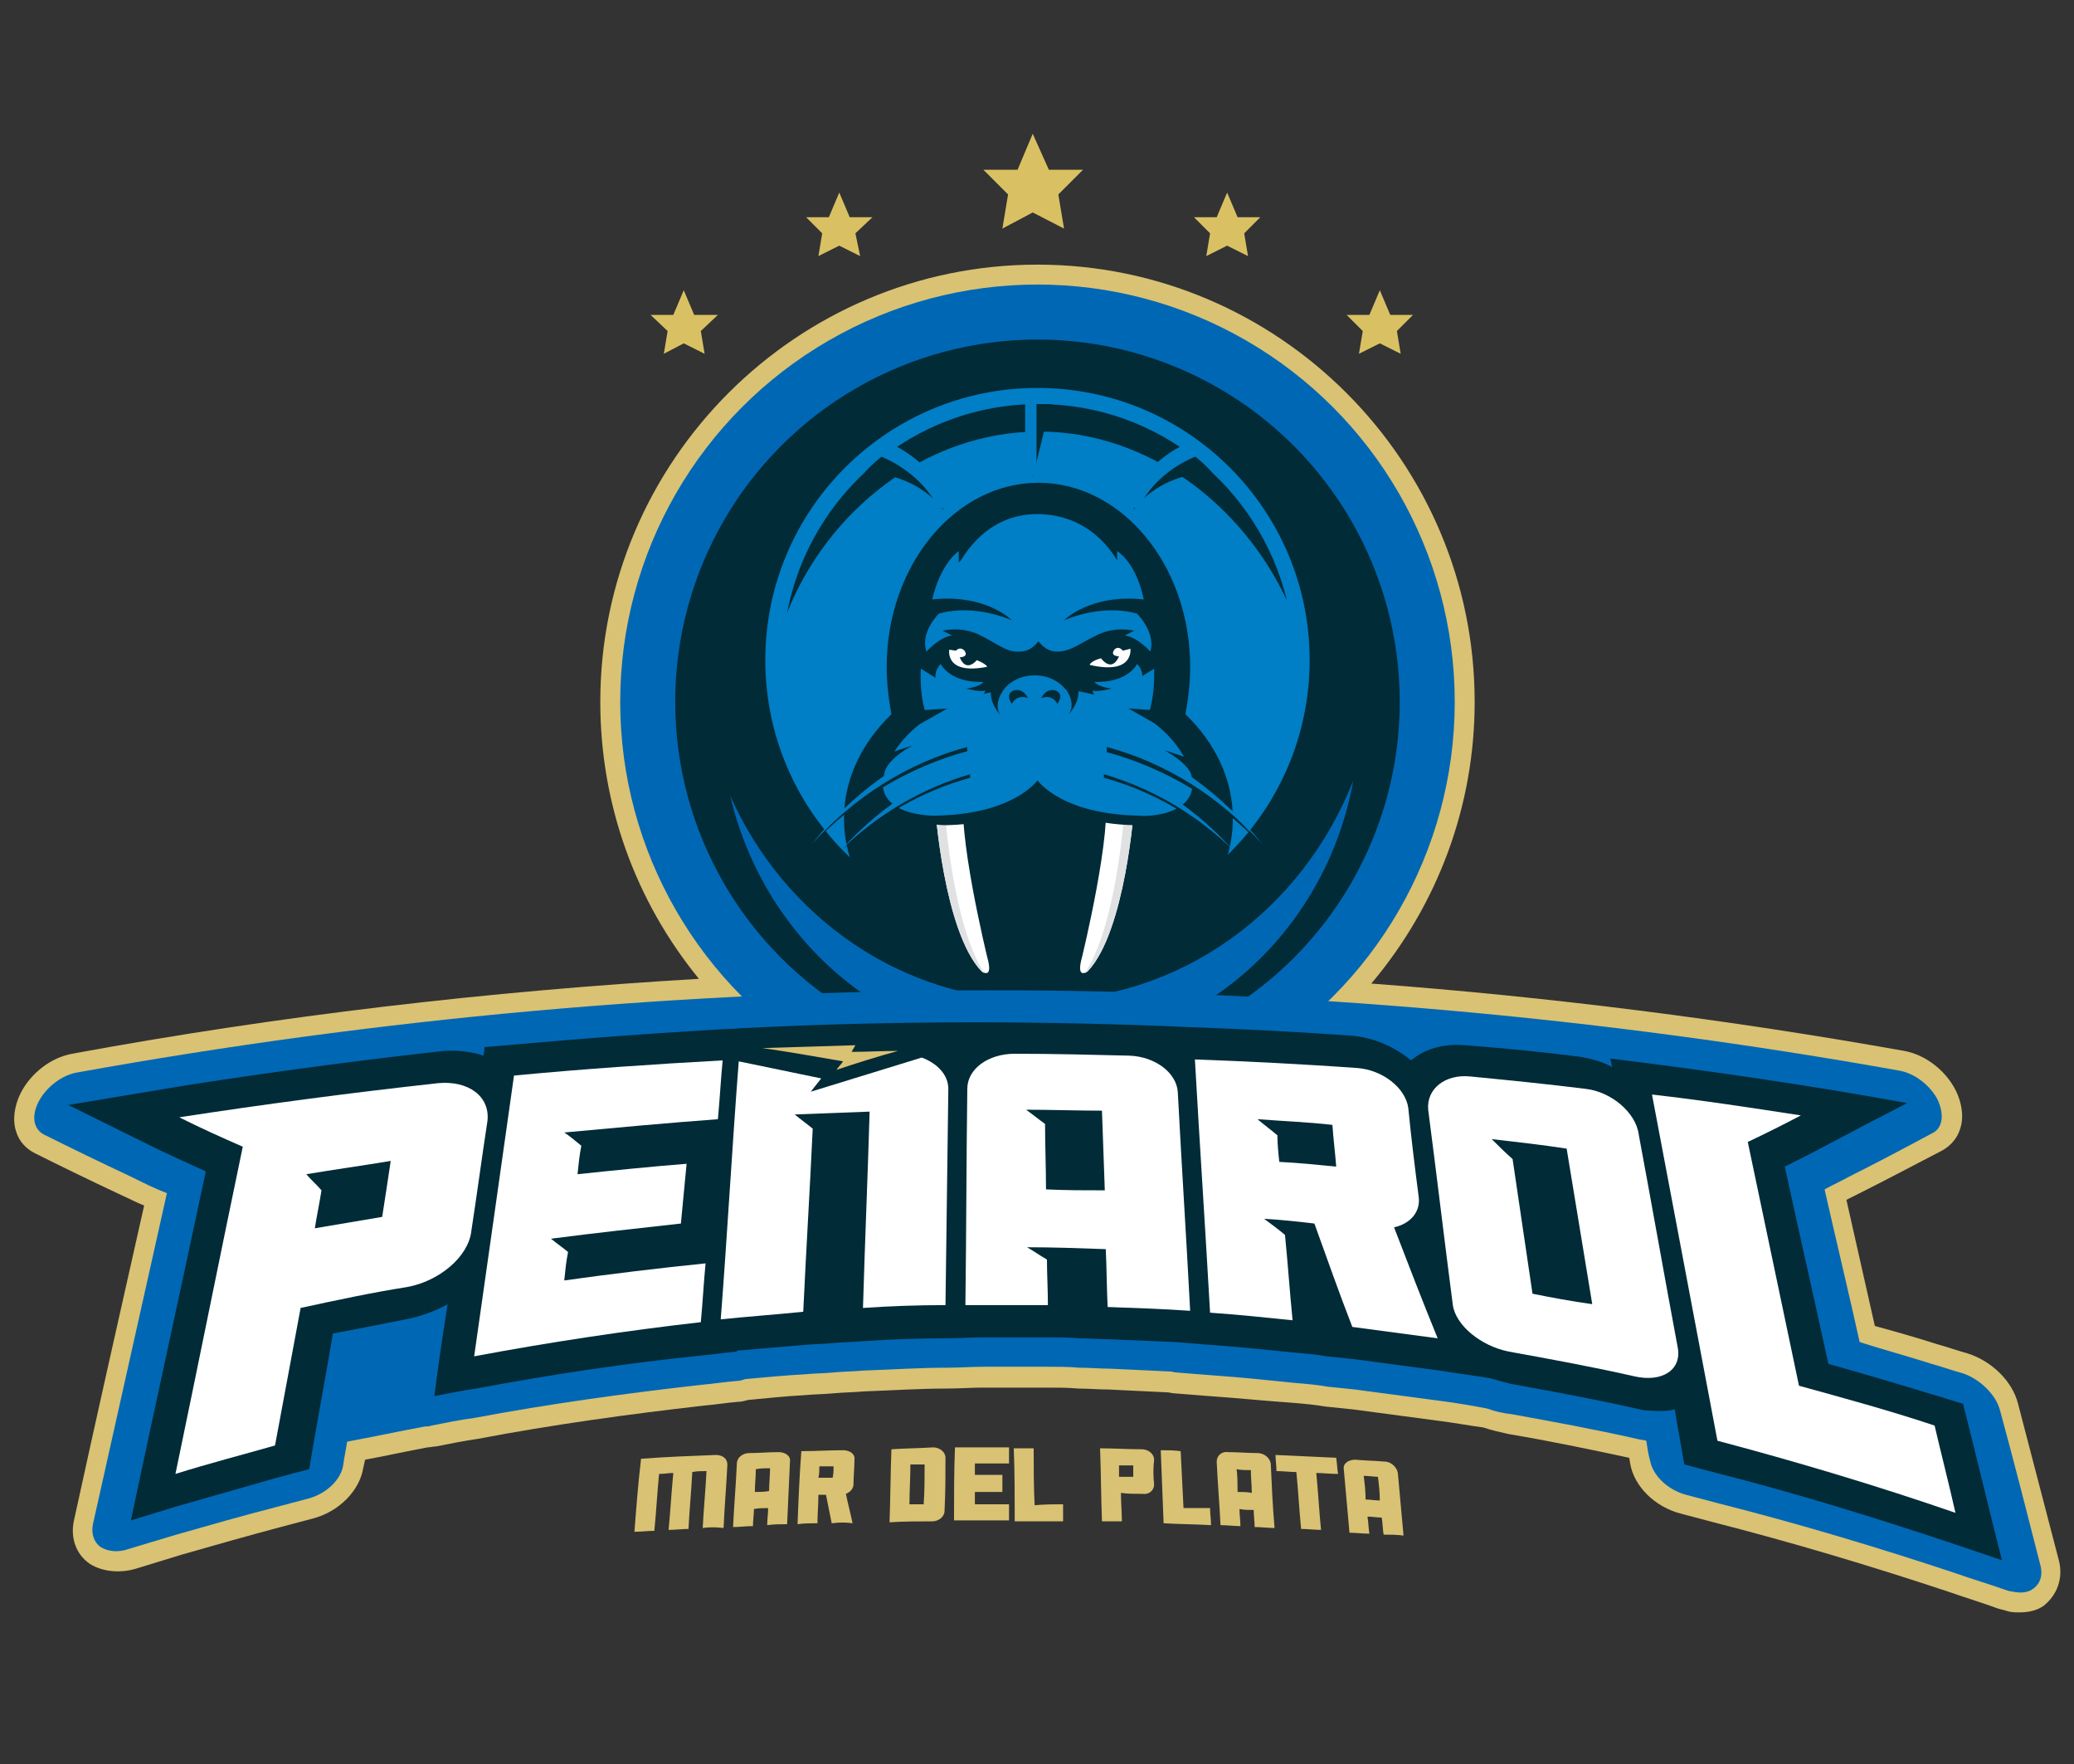 <?xml version="1.0" encoding="utf-8"?>
<!-- Generator: Adobe Illustrator 25.2.1, SVG Export Plug-In . SVG Version: 6.00 Build 0)  -->
<svg version="1.1" id="Layer_1" xmlns="http://www.w3.org/2000/svg" xmlns:xlink="http://www.w3.org/1999/xlink" x="0px" y="0px"
	 viewBox="0 0 218.7 186" style="enable-background:new 0 0 218.7 186;" xml:space="preserve">
<rect x="0" y="0" width="218.7" height="186" fill="#333333" stroke="none"/>
<style type="text/css">
	.st0{fill:#D9C273;}
	.st1{fill:#0067B4;}
	.st2{fill:#002B37;}
	.st3{fill:#007EC6;}
	.st4{fill:#FFFFFF;}
	.st5{fill:#E0E1E2;}
	.st6{fill:#D9C163;}
</style>
<g>
	<g>
		<g>
			<path class="st0" d="M74.1,161.1c0.1-2,0.3-4,0.4-6c-0.5,0-1,0-1.5,0.1c-0.1,2-0.3,4-0.4,6c-0.7,0-1.4,0.1-2.1,0.1
				c0.2-2,0.3-4,0.5-6c-0.5,0-1,0.1-1.5,0.1c-0.2,2-0.3,4-0.5,6c-0.7,0-1.4,0.1-2.1,0.1c0.2-2.6,0.4-5.2,0.7-7.7
				c2.6-0.2,5.3-0.3,7.9-0.4c0.7,0,1.2,0.4,1.2,1c-0.1,2.2-0.3,4.4-0.4,6.7C75.5,161,74.8,161,74.1,161.1z"/>
			<path class="st0" d="M83,160.7c-0.7,0-1.4,0-2.1,0.1c0-0.6,0.1-1.2,0.1-1.8c-0.5,0-1,0-1.5,0.1c0,0.6-0.1,1.2-0.1,1.8
				c-0.7,0-1.4,0.1-2.1,0.1c0.1-2.2,0.3-4.4,0.4-6.7c0-0.6,0.6-1.1,1.3-1.1c1,0,2.1-0.1,3.1-0.1c0.7,0,1.3,0.4,1.2,1
				C83.2,156.3,83.1,158.5,83,160.7z M81.2,154.8c-0.5,0-1,0-1.5,0.1c0,0.8-0.1,1.6-0.1,2.4c0.5,0,1,0,1.5-0.1
				C81.1,156.4,81.2,155.6,81.2,154.8z"/>
			<path class="st0" d="M87.7,160.6c-0.2-1-0.4-2-0.6-3c-0.3,0-0.5,0-0.8,0c0,1-0.1,2-0.1,3c-0.7,0-1.4,0-2.1,0.1
				c0.1-2.6,0.2-5.1,0.4-7.7c1.5,0,2.9-0.1,4.4-0.1c0.7,0,1.3,0.4,1.2,1c0,0.9-0.1,1.7-0.1,2.6c0,0.4-0.3,0.8-0.8,1
				c0.2,1,0.5,2.1,0.7,3.1C89.2,160.5,88.5,160.5,87.7,160.6z M87.9,154.6c-0.5,0-1,0-1.5,0c0,0.4,0,0.8-0.1,1.2c0.5,0,1,0,1.5,0
				C87.9,155.4,87.9,155,87.9,154.6z"/>
			<path class="st0" d="M98.4,152.6c0.7,0,1.3,0.5,1.3,1.1c0,1.9,0,3.7-0.1,5.6c0,0.6-0.6,1.1-1.3,1.1c-1.5,0-3,0-4.5,0.1
				c0.1-2.6,0.1-5.2,0.2-7.7C95.4,152.7,96.9,152.7,98.4,152.6z M97.5,154.4c-0.5,0-1,0-1.5,0c0,1.4-0.1,2.8-0.1,4.2
				c0.5,0,1,0,1.5,0C97.5,157.2,97.5,155.8,97.5,154.4z"/>
			<path class="st0" d="M106.4,158.6c0,0.6,0,1.2,0,1.7c-1.9,0-3.9,0-5.8,0c0-2.6,0-5.2,0.1-7.7c1.9,0,3.8,0,5.7,0
				c0,0.6,0,1.2,0,1.7c-1.2,0-2.4,0-3.6,0c0,0.4,0,0.8,0,1.2c1,0,1.9,0,2.9,0c0,0.6,0,1.2,0,1.8c-1,0-1.9,0-2.9,0c0,0.4,0,0.8,0,1.3
				C103.9,158.6,105.2,158.6,106.4,158.6z"/>
			<path class="st0" d="M112.1,158.6c0,0.6,0,1.2,0,1.8c-1.7,0-3.4,0-5.1,0c0-2.6,0-5.2-0.1-7.7c0.7,0,1.4,0,2.1,0c0,2,0,4,0.1,6
				C110.2,158.6,111.2,158.6,112.1,158.6z"/>
			<path class="st0" d="M121.7,156.5c0,0.6-0.5,1.1-1.2,1c-0.8,0-1.6,0-2.3-0.1c0,1,0.1,2,0.1,3c-0.7,0-1.4,0-2.1,0
				c-0.1-2.6-0.1-5.2-0.2-7.7c1.5,0,2.9,0.1,4.4,0.1c0.7,0,1.3,0.5,1.3,1.1C121.6,154.8,121.6,155.6,121.7,156.5z M119.5,154.5
				c-0.5,0-1,0-1.5,0c0,0.4,0,0.8,0,1.2c0.5,0,1,0,1.5,0C119.5,155.4,119.5,154.9,119.5,154.5z"/>
			<path class="st0" d="M127.6,159c0,0.6,0.1,1.2,0.1,1.8c-1.7-0.1-3.4-0.1-5-0.2c-0.1-2.6-0.2-5.2-0.3-7.7c0.7,0,1.4,0,2.1,0.1
				c0.1,2,0.2,4,0.3,6C125.7,159,126.7,159,127.6,159z"/>
			<path class="st0" d="M134.4,161.1c-0.7,0-1.4-0.1-2.1-0.1c0-0.6-0.1-1.2-0.1-1.8c-0.5,0-1,0-1.5-0.1c0,0.6,0.1,1.2,0.1,1.8
				c-0.7,0-1.4-0.1-2.1-0.1c-0.1-2.2-0.3-4.4-0.4-6.7c0-0.6,0.5-1.1,1.2-1c1,0,2.1,0.1,3.1,0.1c0.7,0,1.3,0.5,1.4,1.1
				C134.1,156.6,134.2,158.8,134.4,161.1z M131.9,155c-0.5,0-1,0-1.5-0.1c0.1,0.8,0.1,1.6,0.1,2.4c0.5,0,1,0,1.5,0.1
				C132,156.6,131.9,155.8,131.9,155z"/>
			<path class="st0" d="M138.8,155.3c0.2,2,0.3,4,0.5,6c-0.7,0-1.4-0.1-2.1-0.1c-0.2-2-0.3-4-0.5-6c-0.7,0-1.4-0.1-2.1-0.1
				c0-0.6-0.1-1.2-0.1-1.7c2.1,0.1,4.2,0.2,6.4,0.3c0.1,0.6,0.1,1.2,0.2,1.7C140.2,155.4,139.5,155.3,138.8,155.3z"/>
			<path class="st0" d="M148,161.9c-0.7-0.1-1.4-0.1-2.1-0.1c-0.1-0.6-0.1-1.2-0.2-1.8c-0.5,0-1-0.1-1.5-0.1
				c0.1,0.6,0.1,1.2,0.2,1.8c-0.7,0-1.4-0.1-2.1-0.1c-0.2-2.2-0.4-4.5-0.6-6.7c-0.1-0.6,0.5-1,1.2-1c1,0.1,2.1,0.1,3.1,0.2
				c0.7,0,1.3,0.6,1.4,1.2C147.6,157.4,147.8,159.6,148,161.9z M145.3,155.7c-0.5,0-1-0.1-1.5-0.1c0.1,0.8,0.2,1.6,0.2,2.5
				c0.5,0,1,0.1,1.5,0.1C145.5,157.3,145.4,156.5,145.3,155.7z"/>
		</g>
		<path class="st0" d="M217.1,164.5l-4.3-16.5c-0.6-2.4-2.8-4.5-5.3-5.3c-1.1-0.3-2.2-0.7-3.3-1c-2.2-0.7-4.3-1.3-6.5-1.9l-3-13.3
			c0.4-0.2,0.8-0.4,1.2-0.6c3-1.5,6-3.1,8.9-4.6c0.9-0.5,1.6-1.3,1.9-2.3c0.4-1.2,0.2-2.7-0.5-4.1c-1.1-2.1-3.2-3.7-5.4-4.1
			c-18.5-3.3-37.4-5.7-56.2-7.1c7-8.3,10.9-18.7,10.9-29.7c0-25.4-20.7-46.1-46.1-46.1C84,27.9,63.3,48.6,63.3,74
			c0,10.8,3.7,21,10.4,29.2c-22.2,1.3-44.4,3.9-66.1,7.9c-2.2,0.4-4.3,2-5.4,4.1c-0.7,1.4-0.9,2.9-0.5,4.1c0.3,1,1,1.8,2,2.3
			c3,1.5,6.1,3,9.3,4.5c0.7,0.3,1.4,0.7,2.2,1c-2.5,11.1-5,22.2-7.4,33.2c-0.4,1.8,0.2,3.6,1.7,4.6c1.3,0.8,3.1,1,4.8,0.5
			c1.6-0.5,3.3-1,4.9-1.5c3.5-1,7-2,10.4-2.9c1.1-0.3,2.3-0.6,3.4-0.9c2.7-0.7,4.9-2.9,5.3-5.3l0.2-0.9c2.2-0.4,4.4-0.9,6.6-1.3
			c0.3,0,0.6-0.1,0.9-0.1c1.5-0.3,3-0.6,4.4-0.8c7.9-1.5,15.9-2.6,23.8-3.5c1.2-0.1,2.4-0.3,3.6-0.4c0.4,0,0.7-0.1,1.1-0.2
			c2.1-0.2,4-0.4,5.9-0.5c1-0.1,2.1-0.1,3.1-0.2c1.1-0.1,2.1-0.1,3.2-0.2c2.9-0.1,5.8-0.3,8.7-0.3c1.3,0,2.6-0.1,3.9-0.1
			c0.1,0,0.2,0,0.2,0c1.6,0,3,0,4.3,0c0.8,0,1.5,0,2.3,0c1.1,0,2.1,0,3.2,0.1c1.1,0,2.1,0.1,3.2,0.1c2.1,0.1,4.2,0.2,6.2,0.3
			c0.2,0,0.5,0.1,0.7,0.1c1.3,0.1,2.5,0.2,3.8,0.3c2.9,0.2,5.8,0.5,8.7,0.7c1.2,0.1,2.3,0.2,3.5,0.4c1,0.1,1.9,0.2,2.9,0.3
			c3,0.4,6,0.8,9,1.2c1.6,0.2,3.2,0.5,4.7,0.7c0.9,0.3,1.8,0.5,2.7,0.7c4.2,0.7,8.5,1.6,12.7,2.5l0.1,0.6c0.4,2.4,2.6,4.6,5.4,5.3
			c1.1,0.3,2.3,0.6,3.4,0.9c8.2,2.1,16.6,4.6,25,7.4c1.7,0.6,3.4,1.1,5,1.7c0.4,0.1,0.8,0.2,1.1,0.3c0.4,0.1,0.8,0.1,1.1,0.1
			c1,0,1.9-0.2,2.6-0.7C216.9,168.2,217.6,166.4,217.1,164.5z"/>
		<g>
			<g>
				<circle class="st1" cx="109.4" cy="74" r="44"/>
				<circle class="st2" cx="109.4" cy="74" r="38.2"/>
				<circle class="st3" cx="109.4" cy="69.6" r="28.7"/>
				<path class="st1" d="M109.5,105.5c-14.4,0-26.8-8.8-32.5-21.6c3.6,15.4,16.9,26.8,32.7,26.8c16.4,0,30.1-12.2,33-28.4
					C137.3,96,124.5,105.5,109.5,105.5z"/>
				<path class="st2" d="M109.6,45.5c11.6,0,21.5,7.9,26.1,17.8c-2.9-11.9-13.5-20.7-26.2-20.7c-13.2,0-24.1,9.5-26.5,22
					C87.2,54,97.5,45.5,109.6,45.5z"/>
				<polygon class="st2" points="108.9,50.3 108.9,42.6 110.8,42.6 				"/>
				<path class="st2" d="M125,75.3c0.3-1.6,0.5-3.3,0.5-5c0-10.7-7.2-19.4-16-19.4s-16,8.7-16,19.4c0,1.7,0.2,3.4,0.5,5
					c-3.1,3-5,6.8-5,11c0,9.3,9.2,16.9,20.4,16.9S130,95.7,130,86.3C130,82.1,128.1,78.3,125,75.3z"/>
				<path class="st2" d="M120.1,85.4c0,0-0.9,13.2-4.9,17.4c0,0-1.3,1-0.6-1.5c0,0,3.3-13.5,2.4-17.5L120.1,85.4z"/>
				<path class="st4" d="M119.6,85c0,0-0.9,13.2-4.9,17.4c0,0-1.3,1-0.6-1.5c0,0,3.3-13.5,2.4-17.5L119.6,85z"/>
				<path class="st5" d="M116.4,83.4c0.1,0.5,0.2,1.1,0.2,1.8l1.9,1c0,0-0.8,11.4-4.1,16.4c0.2-0.1,0.3-0.2,0.3-0.2
					c4-4.2,4.9-17.4,4.9-17.4L116.4,83.4z"/>
				<path class="st2" d="M98.1,85.4c0,0,0.9,13.2,4.9,17.4c0,0,1.3,1,0.6-1.5c0,0-3.3-13.5-2.4-17.5L98.1,85.4z"/>
				<path class="st4" d="M98.6,85c0,0,0.9,13.2,4.9,17.4c0,0,1.3,1,0.6-1.5c0,0-3.3-13.5-2.4-17.5L98.6,85z"/>
				<path class="st5" d="M101.8,83.4c-0.1,0.5-0.2,1.1-0.2,1.8l-1.9,1c0,0,0.8,11.4,4.1,16.4c-0.2-0.1-0.3-0.2-0.3-0.2
					c-4-4.2-4.9-17.4-4.9-17.4L101.8,83.4z"/>
				<path class="st3" d="M99.2,70c0,0,0.9,2,4.5,1.9c0,0-0.3,0.5-1.8,0.7c0,0,1.5,0.4,2,0.2c0,0-0.6,2.5-3.7,3.1l0.7-1.1
					c0,0-1.8-1-1.4-2.8c-0.3,0.4-0.4,0.8-0.4,0.8S98,71.2,99.2,70z"/>
				<path class="st4" d="M100.1,68.5c0,0-0.5,2.7,4,1.8c0,0-0.1-0.3-1.1-0.7c0,0-1.1,1.4-1.8-0.3c0,0,1,0,0.5-0.7c0,0-0.4-0.5-0.9,0
					L100.1,68.5z"/>
				<path class="st2" d="M124.1,81.5c-1.9-4.7-7.6-8-14.5-8c-7,0-12.5,3.3-14.4,8c-2.3,5.6,4.5,5.5,4.5,5.5c6.9-0.1,9.4-3,10-3.7
					c0.5,0.7,3,3.6,10,3.7C119.5,87.1,126.4,87.1,124.1,81.5z"/>
				<path class="st3" d="M119.9,70c0,0-0.9,2-4.5,1.9c0,0,0.3,0.5,1.8,0.7c0,0-1.5,0.4-2,0.2c0,0,0.6,2.5,3.7,3.1l-0.7-1.1
					c0,0,1.8-1,1.4-2.8c0.3,0.4,0.4,0.8,0.4,0.8S121.1,71.2,119.9,70z"/>
				<path class="st4" d="M119.2,68.4c0,0,0.4,2.8-4.3,1.7c0,0,0.1-0.4,1.2-0.7c0,0,1.1,1.6,1.9-0.2c0,0-1,0-0.5-0.7
					c0,0,0.4-0.5,0.9,0.1L119.2,68.4z"/>
				<path class="st3" d="M125.2,80.5c-2.1-4.7-8.3-8-15.8-8c-7.6,0-13.6,3.3-15.8,8c-2.5,5.6,4.9,5.5,4.9,5.5
					c7.6-0.1,10.3-3,10.9-3.7c0.6,0.7,3.3,3.6,10.9,3.7C120.3,86.1,127.8,86.2,125.2,80.5z"/>
				<ellipse class="st3" cx="109.1" cy="74.5" rx="3.9" ry="3.3"/>
				<path class="st2" d="M106,72.5c0,0-1.4,1.6-0.5,2.9c0,0-2-2.1-0.4-3.8L106,72.5z"/>
				<path class="st2" d="M112.2,72.4c0,0,1.4,1.6,0.5,2.9c0,0,2-2.1,0.4-3.8L112.2,72.4z"/>
				<path class="st3" d="M106.3,73.1c0,0,2.3-1.9,5.2-0.1l-1.1,0.6L106.3,73.1z"/>
				<path class="st2" d="M93.2,82.3c0.2,0-0.9-1.5,3-3.7l-3.9,1.3L93.2,82.3z"/>
				<path class="st2" d="M125.8,82.8c-0.2,0,0.9-1.5-3-3.7l3.9,1.3L125.8,82.8z"/>
				<path class="st3" d="M119.9,64.7c-3.8-1.1-7.7,0.7-7.7,0.7s2.7-2.8,8.4-2.2c0,0-0.6-3.6-2.8-5.1c0,0.5,0,0.8,0,1
					c-0.7-1.2-3.1-4.8-8.3-4.9v0c0,0,0,0,0,0c0,0,0,0-0.1,0c-4.7,0-7.1,3.3-8.1,4.9c-0.1,0.1-0.2,0.2-0.2,0.2s0-0.2,0-1.2
					c-2.1,1.6-2.8,5.1-2.8,5.1c5.7-0.6,8.4,2.2,8.4,2.2s-3.9-1.8-7.7-0.7c-0.6,0.6-1.9,2.3-1.3,4c0,0,1.3-1.5,2.7-1.7l-1-0.5
					c0,0,1.9-0.5,3.8,0.4c1.9,0.9,2.9,1.9,4.3,1.8c1.3,0,1.9-1,2-1.1c0.1,0.1,0.7,1.1,2,1.1c1.4,0,2.4-0.9,4.3-1.8
					c1.9-0.9,3.8-0.4,3.8-0.4l-1,0.5c1.4,0.2,2.7,1.7,2.7,1.7C121.8,67,120.5,65.3,119.9,64.7z"/>
				<g>
					<path class="st2" d="M101.9,77.9C95.5,80,89.9,84,85.7,89c4.3-4.6,10-8.1,16.3-9.8C102,78.8,101.9,78.3,101.9,77.9z"/>
					<path class="st3" d="M102,77.3c-6.6,2.3-12.2,6.4-16.4,11.7c4.4-4.9,10.1-8.6,16.6-10.3C102.1,78.2,102.1,77.7,102,77.3z"/>
					<path class="st2" d="M102.2,80.9c-5.2,1.8-9.8,4.9-13.4,8.7c3.8-3.5,8.4-6.2,13.5-7.6C102.3,81.7,102.3,81.3,102.2,80.9z"/>
					<path class="st3" d="M102.3,80.4c-5.3,1.9-9.9,5.1-13.6,9.2c3.8-3.7,8.5-6.5,13.7-8C102.4,81.1,102.4,80.8,102.3,80.4z"/>
				</g>
				<g>
					<path class="st2" d="M116.8,77.9c6.4,2.1,12,6.1,16.2,11.2c-4.3-4.6-10-8.1-16.3-9.8C116.7,78.8,116.7,78.3,116.8,77.9z"/>
					<path class="st3" d="M116.7,77.3c6.6,2.3,12.2,6.4,16.4,11.7c-4.4-4.9-10.1-8.6-16.6-10.3C116.6,78.2,116.6,77.7,116.7,77.3z"
						/>
					<path class="st2" d="M116.5,80.9c5.2,1.8,9.8,4.9,13.4,8.7c-3.8-3.5-8.4-6.2-13.5-7.6C116.4,81.7,116.4,81.3,116.5,80.9z"/>
					<path class="st3" d="M116.4,80.4c5.3,1.9,9.9,5.1,13.6,9.2c-3.8-3.7-8.5-6.5-13.7-8C116.3,81.1,116.3,80.8,116.4,80.4z"/>
				</g>
				<path class="st3" d="M97.1,70.5c0,0-0.5,6.6,3.1,7.8l1.9-4.7L97.1,70.5z"/>
				<path class="st3" d="M121.7,70.5c0,0,0.4,6.6-3.1,7.8l-1.9-4.7L121.7,70.5z"/>
				<polygon class="st2" points="96.9,76.4 99.9,74.7 96.9,74.9 				"/>
				<polygon class="st2" points="122,76.4 119,74.7 122,74.9 				"/>
				<path class="st2" d="M106.7,74.2c0,0-0.8-1,0.2-1.4c1-0.3,1.5,0.8,1.5,0.8S107.3,73.1,106.7,74.2z"/>
				<path class="st2" d="M111.5,74.2c0,0,0.8-1-0.2-1.4c-1-0.3-1.5,0.8-1.5,0.8S110.9,73.1,111.5,74.2z"/>
				<rect x="108.1" y="42.3" class="st3" width="1.2" height="7.8"/>
				<g>
					<path class="st2" d="M119.5,53.8c1-2.4,3.1-4.6,6.1-6c0.8,0.6,1.6,1.3,2.2,2C124,49.9,121.1,51.6,119.5,53.8z"/>
					<path class="st3" d="M120,53.7c-0.4-0.2-0.8-0.3-1.2-0.4c1-2.5,3-4.9,6-6.4c0.6,0.4,1.1,0.7,1.6,1.1
						C123.3,49.2,121.1,51.3,120,53.7z"/>
				</g>
				<g>
					<path class="st2" d="M99.5,53.8c-1-2.4-3.1-4.6-6.1-6c-0.8,0.6-1.6,1.3-2.2,2C94.9,49.9,97.9,51.6,99.5,53.8z"/>
					<path class="st3" d="M99,53.7c0.4-0.2,0.8-0.3,1.2-0.4c-1-2.5-3-4.9-6-6.4c-0.6,0.4-1.1,0.7-1.6,1.1
						C95.6,49.2,97.9,51.3,99,53.7z"/>
				</g>
			</g>
			<path class="st1" d="M204.3,115.9c-0.8-1.5-2.4-2.7-3.9-3C136.8,101.5,71.6,101.6,8,113.1c-1.5,0.3-3.1,1.5-3.9,3
				c-0.8,1.5-0.6,2.9,0.5,3.5c3,1.5,6.1,3,9.3,4.5c1.2,0.6,2.4,1.2,3.7,1.7c-2.6,11.6-5.2,23.3-7.8,34.9c-0.2,1,0.1,1.9,0.8,2.4
				c0.8,0.5,1.9,0.6,3,0.2c1.7-0.5,3.3-1,5-1.5c3.5-1,7-2,10.5-2.9c1.1-0.3,2.3-0.6,3.4-0.9c1.9-0.5,3.5-2,3.7-3.6
				c0.1-0.8,0.3-1.6,0.4-2.4c2.7-0.5,5.5-1.1,8.2-1.6c0.2,0,0.5,0,0.7-0.1c1.5-0.3,3-0.6,4.5-0.8c8-1.5,16-2.6,24-3.5
				c1.2-0.1,2.4-0.3,3.7-0.4c0.3,0,0.6-0.1,0.9-0.2c2.2-0.2,4.3-0.4,6.2-0.5c1-0.1,2.1-0.1,3.1-0.2c1.1-0.1,2.1-0.1,3.2-0.2
				c2.9-0.1,5.9-0.3,8.8-0.3c1.3,0,2.6-0.1,3.8-0.1c0.1,0,0.1,0,0.2,0c1.7,0,3.1,0,4.4,0c0.8,0,1.5,0,2.3,0c1.1,0,2.1,0,3.2,0.1
				c1.1,0,2.1,0.1,3.2,0.1c2.1,0.1,4.2,0.2,6.4,0.3c0.2,0,0.4,0.1,0.6,0.1c1.3,0.1,2.5,0.2,3.8,0.3c2.9,0.2,5.8,0.5,8.7,0.8
				c1.2,0.1,2.4,0.2,3.5,0.4c1,0.1,1.9,0.2,2.9,0.3c3,0.4,6,0.8,9,1.2c1.6,0.2,3.3,0.5,4.9,0.8c0.8,0.3,1.7,0.5,2.6,0.6
				c4.4,0.8,8.8,1.6,13.2,2.6c0.3,0.1,0.7,0.1,1,0.2c0.1,0.7,0.2,1.4,0.4,2.1c0.3,1.6,1.9,3.1,3.8,3.6c1.1,0.3,2.3,0.6,3.4,0.9
				c8.3,2.1,16.7,4.6,25.1,7.4c1.7,0.6,3.4,1.1,5.1,1.7c0.3,0.1,0.6,0.2,0.8,0.2c0.9,0.2,1.7,0.1,2.2-0.3c0.7-0.5,1-1.3,0.8-2.3
				c-1.4-5.5-2.8-11-4.3-16.5c-0.4-1.6-2.1-3.3-3.9-3.9c-1.1-0.3-2.2-0.7-3.3-1c-2.5-0.8-5.1-1.5-7.6-2.3
				c-1.2-5.4-2.5-10.8-3.7-16.1c0.9-0.5,1.8-0.9,2.7-1.4c3-1.5,6-3.1,8.8-4.6C204.9,118.8,205,117.4,204.3,115.9z"/>
			<path class="st2" d="M78.3,108.4c-1.2,0.1-2.4,0.1-3.6,0.2l0,0c-6.7,0.4-13.4,0.9-20.1,1.5c-1.2,0.1-2.4,0.2-3.5,0.3
				c0,0.3-0.1,0.6-0.1,0.9c-1.2-0.4-2.7-0.6-4.2-0.5c-9,1-18,2.2-27,3.6c-4.2,0.7-8.4,1.4-12.6,2.1c3,1.5,6.1,3,9.3,4.6
				c1.7,0.8,3.4,1.6,5.2,2.4c-2.6,12.3-5.3,24.5-7.9,36.8c1.6-0.5,3.3-1,4.9-1.5c3.5-1,7-2,10.5-3c1.1-0.3,2.2-0.6,3.4-0.9
				c0.8-4.8,1.7-9.5,2.5-14.3c2.6-0.5,5.2-1,7.7-1.5c1.5-0.3,3-0.8,4.4-1.6c-0.5,3.2-1,6.5-1.4,9.7c1.5-0.3,3-0.6,4.4-0.8
				c8-1.5,16-2.7,23.9-3.5c1.2-0.1,2.4-0.3,3.6-0.4c0,0,0-0.1,0-0.1c2.4-0.2,4.8-0.4,7.1-0.6c1-0.1,2.1-0.1,3.1-0.2
				c1.1-0.1,2.1-0.1,3.2-0.2c2.9-0.2,5.8-0.3,8.8-0.3c1.3,0,2.5-0.1,3.8-0.1c0,0,0,0,0,0c1.5,0,3.1,0,4.6,0c0.8,0,1.5,0,2.3,0
				c1.1,0,2.1,0,3.2,0.1c1.1,0,2.1,0.1,3.2,0.1c2.3,0.1,4.7,0.2,7,0.3c0,0,0,0,0,0c1.2,0.1,2.5,0.2,3.7,0.3c2.9,0.2,5.8,0.5,8.7,0.8
				c1.2,0.1,2.4,0.2,3.5,0.4c1,0.1,1.9,0.2,2.9,0.3c3,0.4,6,0.8,9,1.2c1.8,0.3,3.5,0.5,5.3,0.8c0.7,0.2,1.4,0.4,2.2,0.6
				c4.4,0.8,8.8,1.6,13.2,2.6c0.4,0.1,0.8,0.2,1.2,0.2c0,0,0,0,0,0c1.1,0.1,2.1,0.1,2.9-0.1c0.3,1.9,0.7,3.9,1,5.8
				c1.1,0.3,2.3,0.6,3.4,0.9c8.3,2.1,16.7,4.7,25.1,7.5c1.7,0.6,3.3,1.1,5,1.7c-1.4-5.5-2.7-11-4.1-16.5c-1.1-0.3-2.2-0.7-3.3-1
				c-3.6-1.1-7.3-2.2-10.9-3.2c-1.5-6.9-3.1-13.9-4.6-20.8c1.4-0.7,2.8-1.4,4.1-2.1c3-1.6,5.9-3.1,8.8-4.6
				c-10.4-1.9-20.8-3.4-31.3-4.7c0.1,0.3,0.1,0.6,0.2,0.9c-1.1-0.6-2.3-0.9-3.5-1.1c-4-0.5-8-0.9-12-1.2c-2.3-0.2-4.3,0.4-5.7,1.6
				c-1.7-1.4-3.9-2.4-6.2-2.6c-5.6-0.4-11.3-0.7-16.9-0.9C109.9,107.6,94.1,107.6,78.3,108.4z"/>
			<g>
				<path class="st4" d="M46.2,114.2c-9.1,1-18.2,2.2-27.3,3.6c2.2,1.1,4.4,2.1,6.7,3.1c-2.4,11.5-4.7,23-7.1,34.5
					c3.5-1.1,7-2,10.5-3c0.9-4.8,1.8-9.7,2.7-14.5c3.7-0.8,7.4-1.6,11.2-2.2c3.4-0.6,6.5-3.2,6.8-5.9c0.6-3.9,1.1-7.7,1.7-11.6
					C51.7,115.6,49.4,113.9,46.2,114.2z M40.3,128.3c-2.4,0.4-4.7,0.8-7.1,1.2c0.2-1.3,0.5-2.7,0.7-4c-0.5-0.6-1.1-1.1-1.6-1.7
					c3-0.5,5.9-0.9,8.9-1.4C40.9,124.4,40.6,126.4,40.3,128.3z"/>
				<path class="st4" d="M50,143c8-1.5,16-2.7,23.9-3.6c0.2-2.1,0.3-4.1,0.5-6.2c-4.9,0.5-9.9,1.1-14.9,1.8c0.1-1,0.2-2,0.4-3
					c-0.6-0.5-1.2-0.9-1.8-1.4c4.6-0.6,9.2-1.1,13.7-1.6c0.2-2.1,0.4-4.2,0.6-6.3c-3.8,0.3-7.7,0.7-11.5,1.1c0.1-1,0.2-2,0.4-3
					c-0.6-0.5-1.2-1-1.8-1.4c5.4-0.5,10.8-1,16.2-1.4c0.2-2.1,0.3-4.1,0.5-6.2c-7.3,0.4-14.7,0.9-22,1.6
					C52.8,123.3,51.4,133.2,50,143z"/>
				<path class="st4" d="M86.6,113.7c-2.9-0.6-5.8-1.2-8.7-1.8c-0.7,9-1.2,18.2-1.9,27.2c2.9-0.3,5.8-0.5,8.7-0.8
					c0.3-6.4,0.7-12.9,1-19.3c-0.6-0.5-1.3-1-1.9-1.5c2.6-0.1,5.3-0.2,7.9-0.3c-0.2,6.9-0.5,13.8-0.7,20.7c2.9-0.2,5.8-0.3,8.7-0.3
					c0.1-7.6,0.2-15.2,0.3-22.8c0-1.5-1.2-2.7-2.8-3.3c-3.9,1.2-7.8,2.4-11.7,3.6C85.8,114.7,86.2,114.2,86.6,113.7z"/>
				<path class="st4" d="M119.1,111.3c-4-0.1-8.1-0.2-12.1-0.2c-2.8,0-5,1.6-5,3.7c-0.1,7.6-0.1,15.2-0.2,22.8c2.9,0,5.8,0,8.7,0
					c0-1.6-0.1-3.2-0.1-4.8c-0.7-0.4-1.4-0.9-2.1-1.3c2.8,0,5.5,0.1,8.3,0.2c0.1,2,0.1,4.1,0.2,6.1c2.9,0.1,5.8,0.2,8.7,0.4
					c-0.4-7.7-0.9-15.3-1.3-23C124.1,113.1,121.8,111.4,119.1,111.3z M110.3,125.4c0-2.3-0.1-4.6-0.1-6.9c-0.7-0.5-1.3-1-2-1.5
					c2.7,0,5.3,0.1,8,0.1c0.1,2.8,0.2,5.6,0.3,8.4C114.4,125.5,112.4,125.5,110.3,125.4z"/>
				<path class="st4" d="M149.6,126.2c-0.4-3.1-0.8-6.3-1.1-9.4c-0.3-2.1-2.7-4-5.4-4.2c-5.7-0.4-11.4-0.7-17.1-0.9
					c0.5,8.9,1.1,17.8,1.6,26.7c2.9,0.2,5.8,0.5,8.7,0.8c-0.3-3-0.5-6-0.8-9c-0.7-0.6-1.4-1.1-2.2-1.7c1.8,0.1,3.6,0.3,5.3,0.5
					c1.3,3.6,2.6,7.3,4,10.9c3,0.4,6,0.8,9,1.2c-1.6-3.9-3.1-7.8-4.6-11.7C148.8,129,149.8,127.7,149.6,126.2z M134.9,122.5
					c-0.1-0.9-0.2-1.9-0.2-2.8c-0.7-0.6-1.4-1.1-2.1-1.7c2.6,0.2,5.3,0.3,7.9,0.6c0.1,1.5,0.3,3,0.4,4.4
					C138.9,122.8,136.9,122.6,134.9,122.5z"/>
				<path class="st4" d="M167.2,114.8c-4-0.5-8-0.9-12.1-1.3c-2.7-0.3-4.7,1.3-4.5,3.5c0.9,6.9,1.7,13.7,2.6,20.6
					c0.3,2.1,2.9,4.3,5.9,4.9c4.4,0.8,8.8,1.6,13.2,2.6c3,0.7,5.1-0.7,4.6-3.1c-1.4-7.5-2.7-14.9-4.1-22.4
					C172.5,117.3,169.9,115.1,167.2,114.8z M161.6,136.4c-0.7-4.7-1.4-9.5-2.1-14.2c-0.8-0.7-1.5-1.4-2.2-2.1c2.6,0.3,5.3,0.6,7.9,1
					c0.9,5.5,1.8,10.9,2.7,16.4C165.7,137.2,163.6,136.8,161.6,136.4z"/>
				<path class="st4" d="M189.7,146.1c-1.8-8.6-3.6-17.1-5.4-25.7c1.9-0.9,3.7-1.8,5.6-2.8c-5.2-0.8-10.4-1.6-15.7-2.2
					c2.3,12.2,4.6,24.3,6.9,36.5c8.3,2.2,16.7,4.7,25.1,7.6c-0.7-3.1-1.5-6.2-2.2-9.2C199.2,148.7,194.4,147.4,189.7,146.1z"/>
				<path class="st4" d="M88.6,111.4c0.2,0,0.3,0,0.5,0c0,0,0-0.1,0-0.1C88.9,111.3,88.8,111.3,88.6,111.4z"/>
			</g>
			<path class="st0" d="M94.7,110.8c-1.6,0-3.3,0.1-4.9,0.1c0.1-0.2,0.3-0.5,0.4-0.7c-3.3,0.1-6.5,0.2-9.8,0.3
				c2.8,0.4,5.6,0.9,8.5,1.4c-0.2,0.3-0.5,0.6-0.7,0.9C90.3,112.1,92.5,111.4,94.7,110.8z"/>
		</g>
	</g>
	<g>
		<g>
			<polygon class="st6" points="110.6,17.9 108.9,14.1 107.3,17.9 103.7,17.9 106.3,20.5 105.7,24.1 108.9,22.4 112.2,24.1 
				111.6,20.5 114.2,17.9 			"/>
		</g>
	</g>
	<g>
		<g>
			<polygon class="st6" points="89.6,22.9 88.5,20.3 87.4,22.9 85,22.9 86.7,24.6 86.3,27 88.5,25.9 90.7,27 90.2,24.6 92,22.9 			
				"/>
		</g>
	</g>
	<g>
		<g>
			<polygon class="st6" points="130.5,22.9 129.4,20.3 128.3,22.9 125.9,22.9 127.6,24.6 127.2,27 129.4,25.9 131.6,27 131.2,24.6 
				132.9,22.9 			"/>
		</g>
	</g>
	<g>
		<g>
			<polygon class="st6" points="146.6,33.2 145.5,30.6 144.4,33.2 142,33.2 143.7,34.9 143.3,37.3 145.5,36.2 147.7,37.3 
				147.3,34.9 149,33.2 			"/>
		</g>
	</g>
	<g>
		<g>
			<polygon class="st6" points="73.2,33.2 72.1,30.6 71,33.2 68.6,33.2 70.4,34.9 70,37.3 72.1,36.2 74.3,37.3 73.9,34.9 75.7,33.2 
							"/>
		</g>
	</g>
</g>
</svg>
